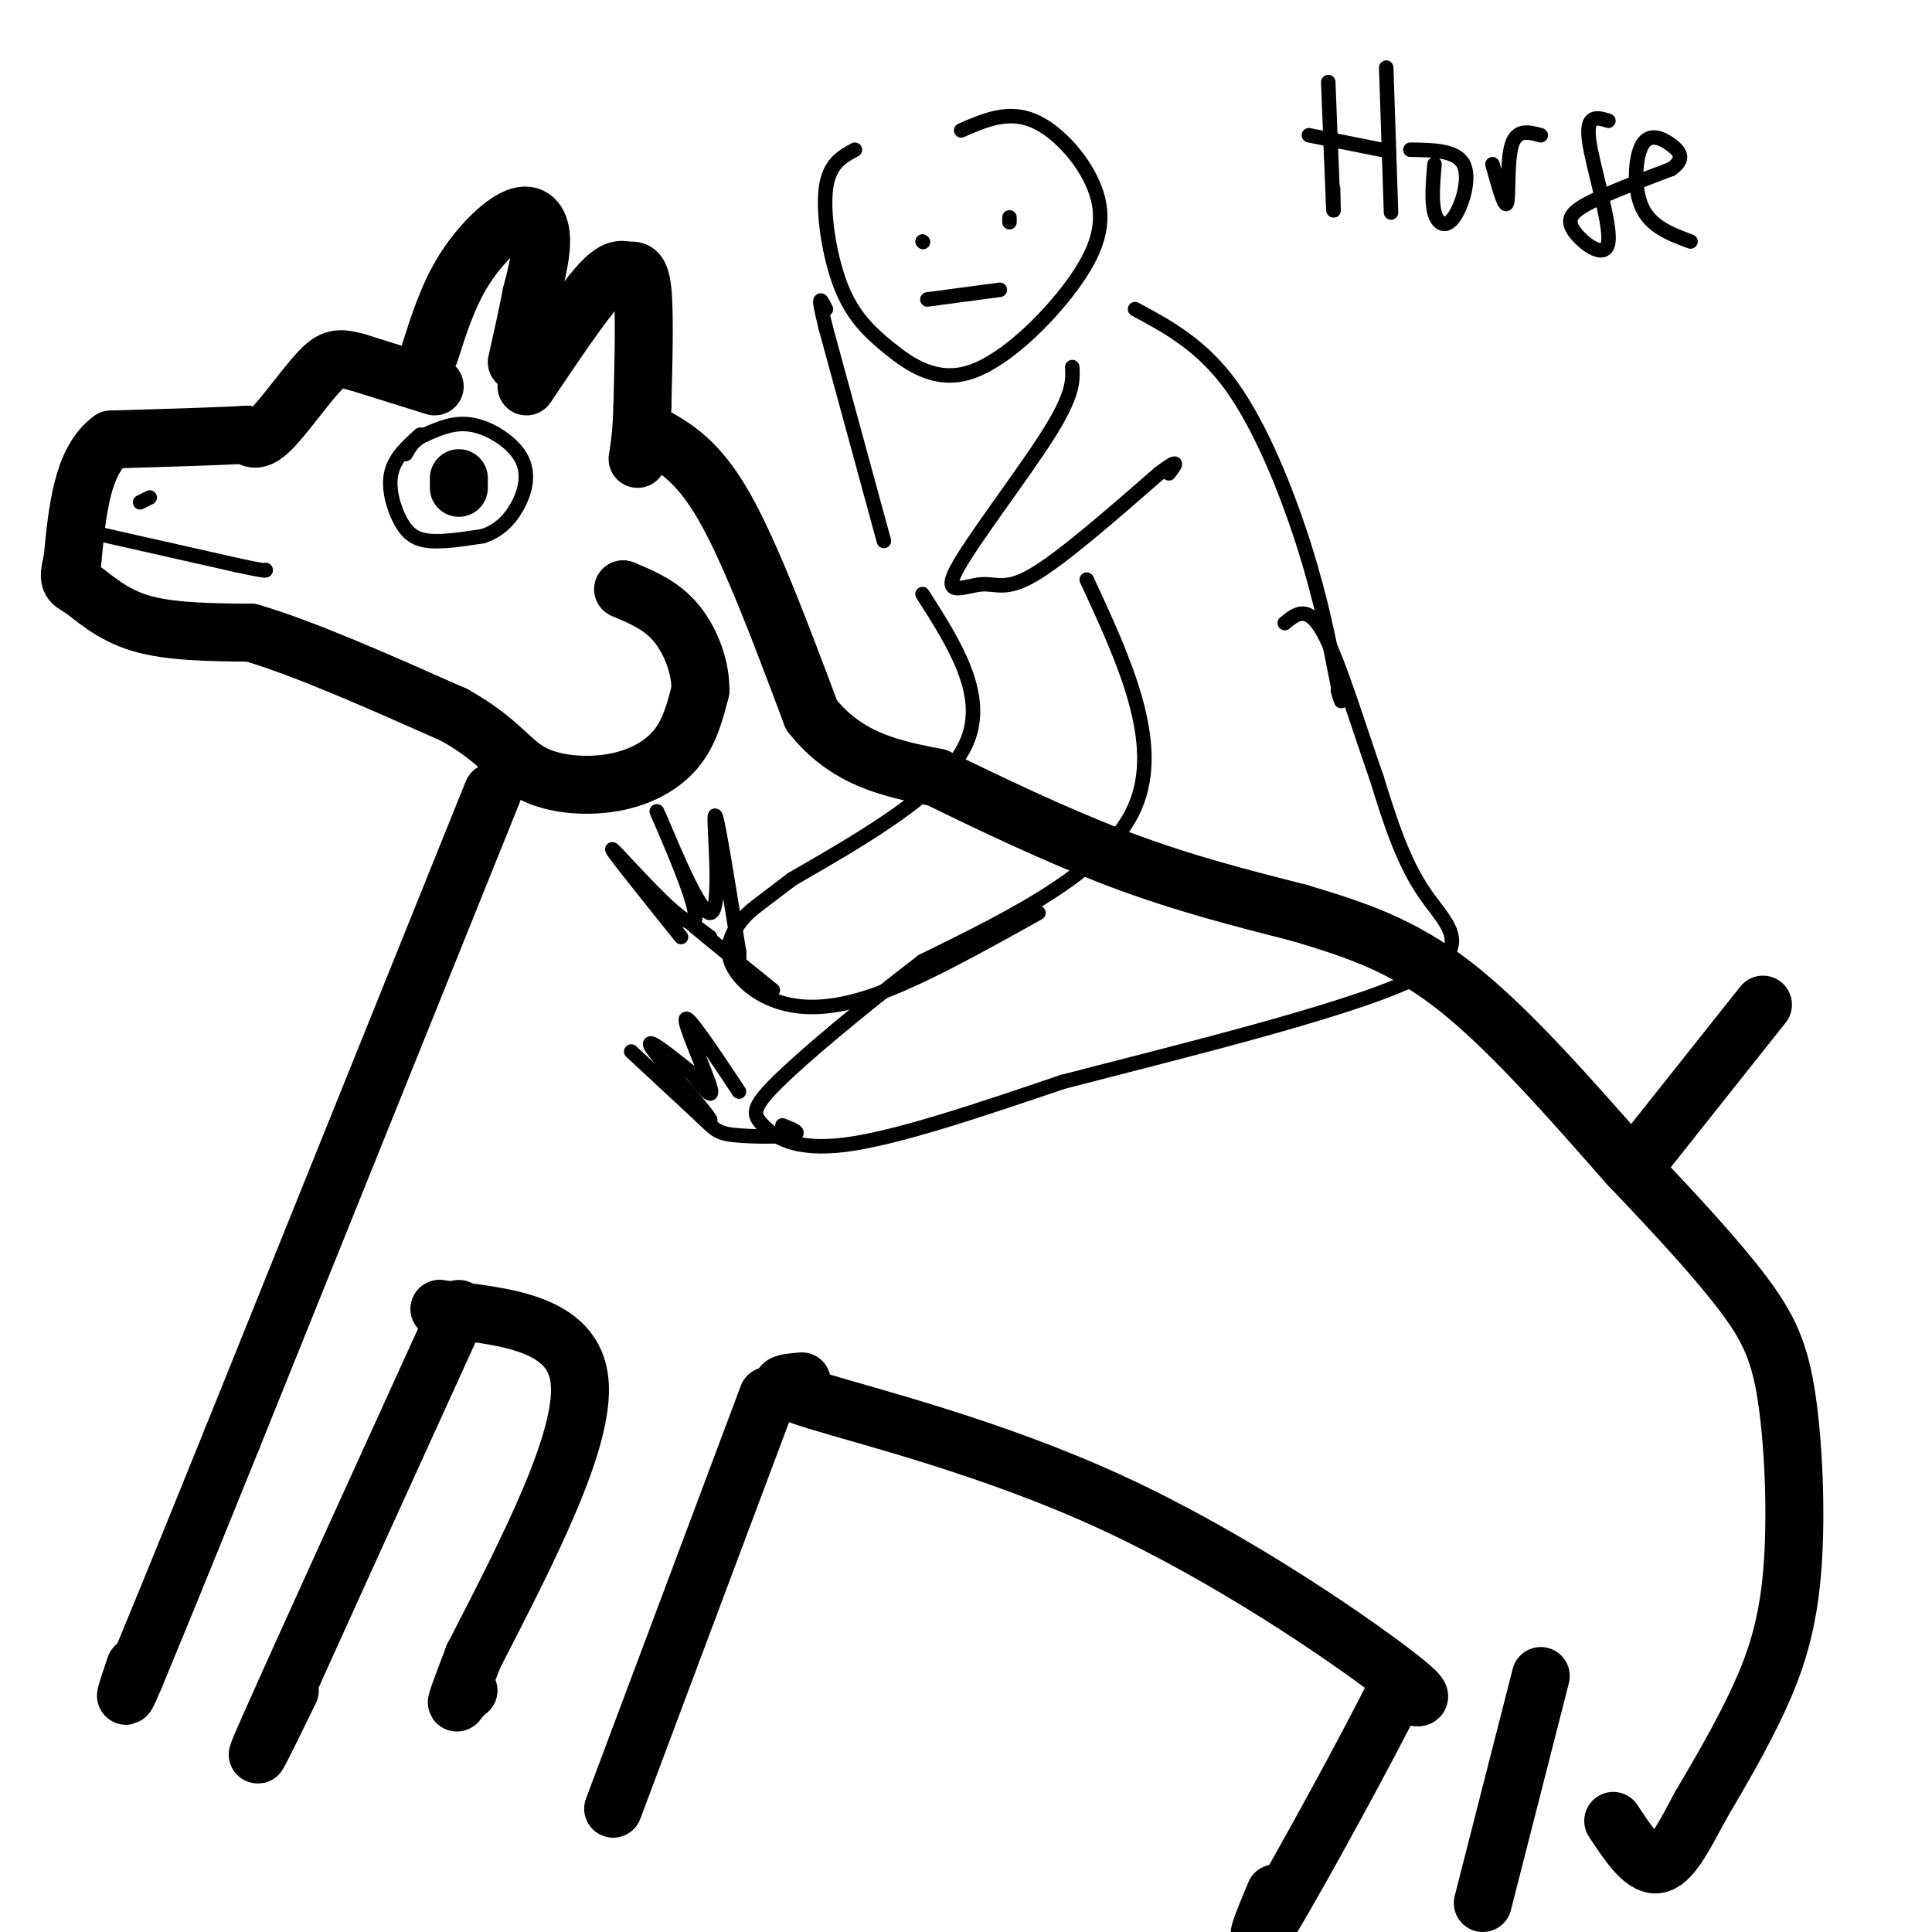 <svg viewBox='0 0 400 400' version='1.1' xmlns='http://www.w3.org/2000/svg' xmlns:xlink='http://www.w3.org/1999/xlink'><g fill='none' stroke='#000000' stroke-width='12' stroke-linecap='round' stroke-linejoin='round'><path d='M109,80c5.750,-8.560 11.500,-17.119 15,-21c3.500,-3.881 4.750,-3.083 6,-3c1.250,0.083 2.500,-0.548 3,4c0.500,4.548 0.250,14.274 0,24'/><path d='M133,84c-0.167,5.833 -0.583,8.417 -1,11'/><path d='M89,73c1.875,-5.893 3.750,-11.786 7,-17c3.250,-5.214 7.875,-9.750 11,-11c3.125,-1.250 4.750,0.786 5,4c0.250,3.214 -0.875,7.607 -2,12'/><path d='M110,61c-0.833,4.333 -1.917,9.167 -3,14'/><path d='M90,80c0.000,0.000 -16.000,-5.000 -16,-5'/><path d='M74,75c-3.750,-1.024 -5.125,-1.083 -8,2c-2.875,3.083 -7.250,9.310 -10,12c-2.750,2.690 -3.875,1.845 -5,1'/><path d='M51,90c-5.500,0.333 -16.750,0.667 -28,1'/><path d='M23,91c-6.000,4.333 -7.000,14.667 -8,25'/><path d='M15,116c-1.226,4.833 -0.292,4.417 2,6c2.292,1.583 5.940,5.167 12,7c6.060,1.833 14.530,1.917 23,2'/><path d='M52,131c10.833,3.167 26.417,10.083 42,17'/><path d='M94,148c9.282,5.153 11.488,9.536 16,12c4.512,2.464 11.330,3.010 17,2c5.670,-1.010 10.191,-3.574 13,-7c2.809,-3.426 3.904,-7.713 5,-12'/><path d='M145,143c0.156,-4.667 -1.956,-10.333 -5,-14c-3.044,-3.667 -7.022,-5.333 -11,-7'/><path d='M135,90c4.750,2.667 9.500,5.333 15,15c5.500,9.667 11.750,26.333 18,43'/><path d='M168,148c7.333,9.333 16.667,11.167 26,13'/><path d='M194,161c10.844,5.311 24.956,12.089 38,17c13.044,4.911 25.022,7.956 37,11'/><path d='M269,189c11.267,3.400 20.933,6.400 32,15c11.067,8.600 23.533,22.800 36,37'/><path d='M337,241c10.495,10.997 18.732,19.988 24,27c5.268,7.012 7.567,12.044 9,22c1.433,9.956 2.001,24.834 1,36c-1.001,11.166 -3.572,18.619 -7,26c-3.428,7.381 -7.714,14.691 -12,22'/><path d='M352,374c-3.467,6.489 -6.133,11.711 -9,12c-2.867,0.289 -5.933,-4.356 -9,-9'/><path d='M102,164c0.000,0.000 -54.000,134.000 -54,134'/><path d='M48,298c-12.333,30.500 -16.167,39.750 -20,49'/><path d='M28,347c-3.333,7.833 -1.667,2.917 0,-2'/><path d='M95,271c-16.583,36.417 -33.167,72.833 -39,86c-5.833,13.167 -0.917,3.083 4,-7'/><path d='M91,271c0.000,0.000 0.100,0.100 0.1,0.1'/><path d='M91,271c13.917,1.500 27.833,3.000 29,15c1.167,12.000 -10.417,34.500 -22,57'/><path d='M98,343c-4.178,10.956 -3.622,9.844 -3,9c0.622,-0.844 1.311,-1.422 2,-2'/><path d='M159,289c-12.750,34.000 -25.500,68.000 -30,80c-4.500,12.000 -0.750,2.000 3,-8'/><path d='M166,286c-3.911,0.333 -7.821,0.667 3,4c10.821,3.333 36.375,9.667 61,21c24.625,11.333 48.321,27.667 58,35c9.679,7.333 5.339,5.667 1,4'/><path d='M289,350c-5.400,11.022 -19.400,36.578 -25,46c-5.600,9.422 -2.800,2.711 0,-4'/><path d='M319,347c0.000,0.000 -12.000,47.000 -12,47'/><path d='M338,242c0.000,0.000 27.000,-34.000 27,-34'/><path d='M95,99c0.000,0.000 0.000,2.000 0,2'/></g>
<g fill='none' stroke='#000000' stroke-width='3' stroke-linecap='round' stroke-linejoin='round'><path d='M18,110c0.000,0.000 31.000,7.000 31,7'/><path d='M49,117c6.167,1.333 6.083,1.167 6,1'/><path d='M29,104c0.000,0.000 2.000,-1.000 2,-1'/><path d='M225,120c7.833,16.917 15.667,33.833 10,47c-5.667,13.167 -24.833,22.583 -44,32'/><path d='M191,199c-13.292,10.172 -24.522,19.603 -30,25c-5.478,5.397 -5.206,6.761 -3,9c2.206,2.239 6.344,5.354 17,4c10.656,-1.354 27.828,-7.177 45,-13'/><path d='M220,224c22.952,-5.976 57.833,-14.417 72,-21c14.167,-6.583 7.619,-11.310 3,-18c-4.619,-6.690 -7.310,-15.345 -10,-24'/><path d='M285,161c-3.644,-10.311 -7.756,-24.089 -11,-30c-3.244,-5.911 -5.622,-3.956 -8,-2'/><path d='M191,123c6.750,10.583 13.500,21.167 9,31c-4.500,9.833 -20.250,18.917 -36,28'/><path d='M164,182c-7.567,5.794 -8.483,6.279 -10,8c-1.517,1.721 -3.633,4.678 -3,8c0.633,3.322 4.017,7.010 9,9c4.983,1.990 11.567,2.283 21,-1c9.433,-3.283 21.717,-10.141 34,-17'/><path d='M183,112c0.000,0.000 -12.000,-44.000 -12,-44'/><path d='M171,68c-2.000,-8.000 -1.000,-6.000 0,-4'/><path d='M177,31c-2.669,1.440 -5.338,2.879 -6,8c-0.662,5.121 0.684,13.923 3,20c2.316,6.077 5.603,9.428 10,13c4.397,3.572 9.905,7.363 17,5c7.095,-2.363 15.778,-10.881 21,-18c5.222,-7.119 6.983,-12.840 5,-19c-1.983,-6.160 -7.709,-12.760 -13,-15c-5.291,-2.240 -10.145,-0.120 -15,2'/><path d='M191,50c0.000,0.000 0.100,0.100 0.1,0.1'/><path d='M209,46c0.000,0.000 0.000,-1.000 0,-1'/><path d='M192,62c0.000,0.000 15.000,-2.000 15,-2'/><path d='M222,76c0.144,2.820 0.287,5.640 -5,14c-5.287,8.360 -16.005,22.262 -19,28c-2.995,5.738 1.732,3.314 5,3c3.268,-0.314 5.077,1.482 11,-2c5.923,-3.482 15.962,-12.241 26,-21'/><path d='M240,98c4.667,-3.500 3.333,-1.750 2,0'/><path d='M235,64c6.933,3.733 13.867,7.467 20,16c6.133,8.533 11.467,21.867 15,33c3.533,11.133 5.267,20.067 7,29'/><path d='M277,142c1.167,5.000 0.583,3.000 0,1'/><path d='M87,90c-2.649,2.375 -5.298,4.750 -6,8c-0.702,3.250 0.542,7.375 2,10c1.458,2.625 3.131,3.750 6,4c2.869,0.250 6.935,-0.375 11,-1'/><path d='M100,111c3.099,-1.026 5.346,-3.089 7,-6c1.654,-2.911 2.715,-6.668 1,-10c-1.715,-3.332 -6.204,-6.238 -10,-7c-3.796,-0.762 -6.898,0.619 -10,2'/><path d='M88,90c-2.333,1.000 -3.167,2.500 -4,4'/><path d='M275,17c0.417,10.667 0.833,21.333 1,25c0.167,3.667 0.083,0.333 0,-3'/><path d='M287,14c0.000,0.000 1.000,30.000 1,30'/><path d='M271,28c0.000,0.000 15.000,3.000 15,3'/><path d='M297,34c-0.327,3.804 -0.655,7.607 0,10c0.655,2.393 2.292,3.375 4,1c1.708,-2.375 3.488,-8.107 2,-11c-1.488,-2.893 -6.244,-2.946 -11,-3'/><path d='M309,34c1.289,4.667 2.578,9.333 3,8c0.422,-1.333 -0.022,-8.667 1,-12c1.022,-3.333 3.511,-2.667 6,-2'/><path d='M333,25c-2.352,-0.711 -4.705,-1.423 -4,4c0.705,5.423 4.467,16.979 4,21c-0.467,4.021 -5.164,0.506 -7,-2c-1.836,-2.506 -0.810,-4.002 3,-6c3.810,-1.998 10.405,-4.499 17,-7'/><path d='M346,35c2.962,-2.030 1.866,-3.606 0,-5c-1.866,-1.394 -4.502,-2.606 -6,0c-1.498,2.606 -1.856,9.030 0,13c1.856,3.970 5.928,5.485 10,7'/><path d='M153,226c-5.289,-7.956 -10.578,-15.911 -11,-15c-0.422,0.911 4.022,10.689 5,14c0.978,3.311 -1.511,0.156 -4,-3'/><path d='M143,222c-3.458,-2.770 -10.102,-8.196 -8,-5c2.102,3.196 12.951,15.014 12,15c-0.951,-0.014 -13.700,-11.861 -16,-14c-2.300,-2.139 5.850,5.431 14,13'/><path d='M145,231c3.012,2.893 3.542,3.625 7,4c3.458,0.375 9.845,0.393 12,0c2.155,-0.393 0.077,-1.196 -2,-2'/><path d='M141,194c-7.844,-9.778 -15.689,-19.556 -14,-18c1.689,1.556 12.911,14.444 16,15c3.089,0.556 -1.956,-11.222 -7,-23'/><path d='M136,168c1.405,2.714 8.417,21.000 11,21c2.583,0.000 0.738,-18.286 1,-20c0.262,-1.714 2.631,13.143 5,28'/><path d='M153,197c0.333,4.500 -1.333,1.750 -3,-1'/><path d='M147,194c-2.583,-1.917 -5.167,-3.833 -3,-2c2.167,1.833 9.083,7.417 16,13'/></g>
</svg>
